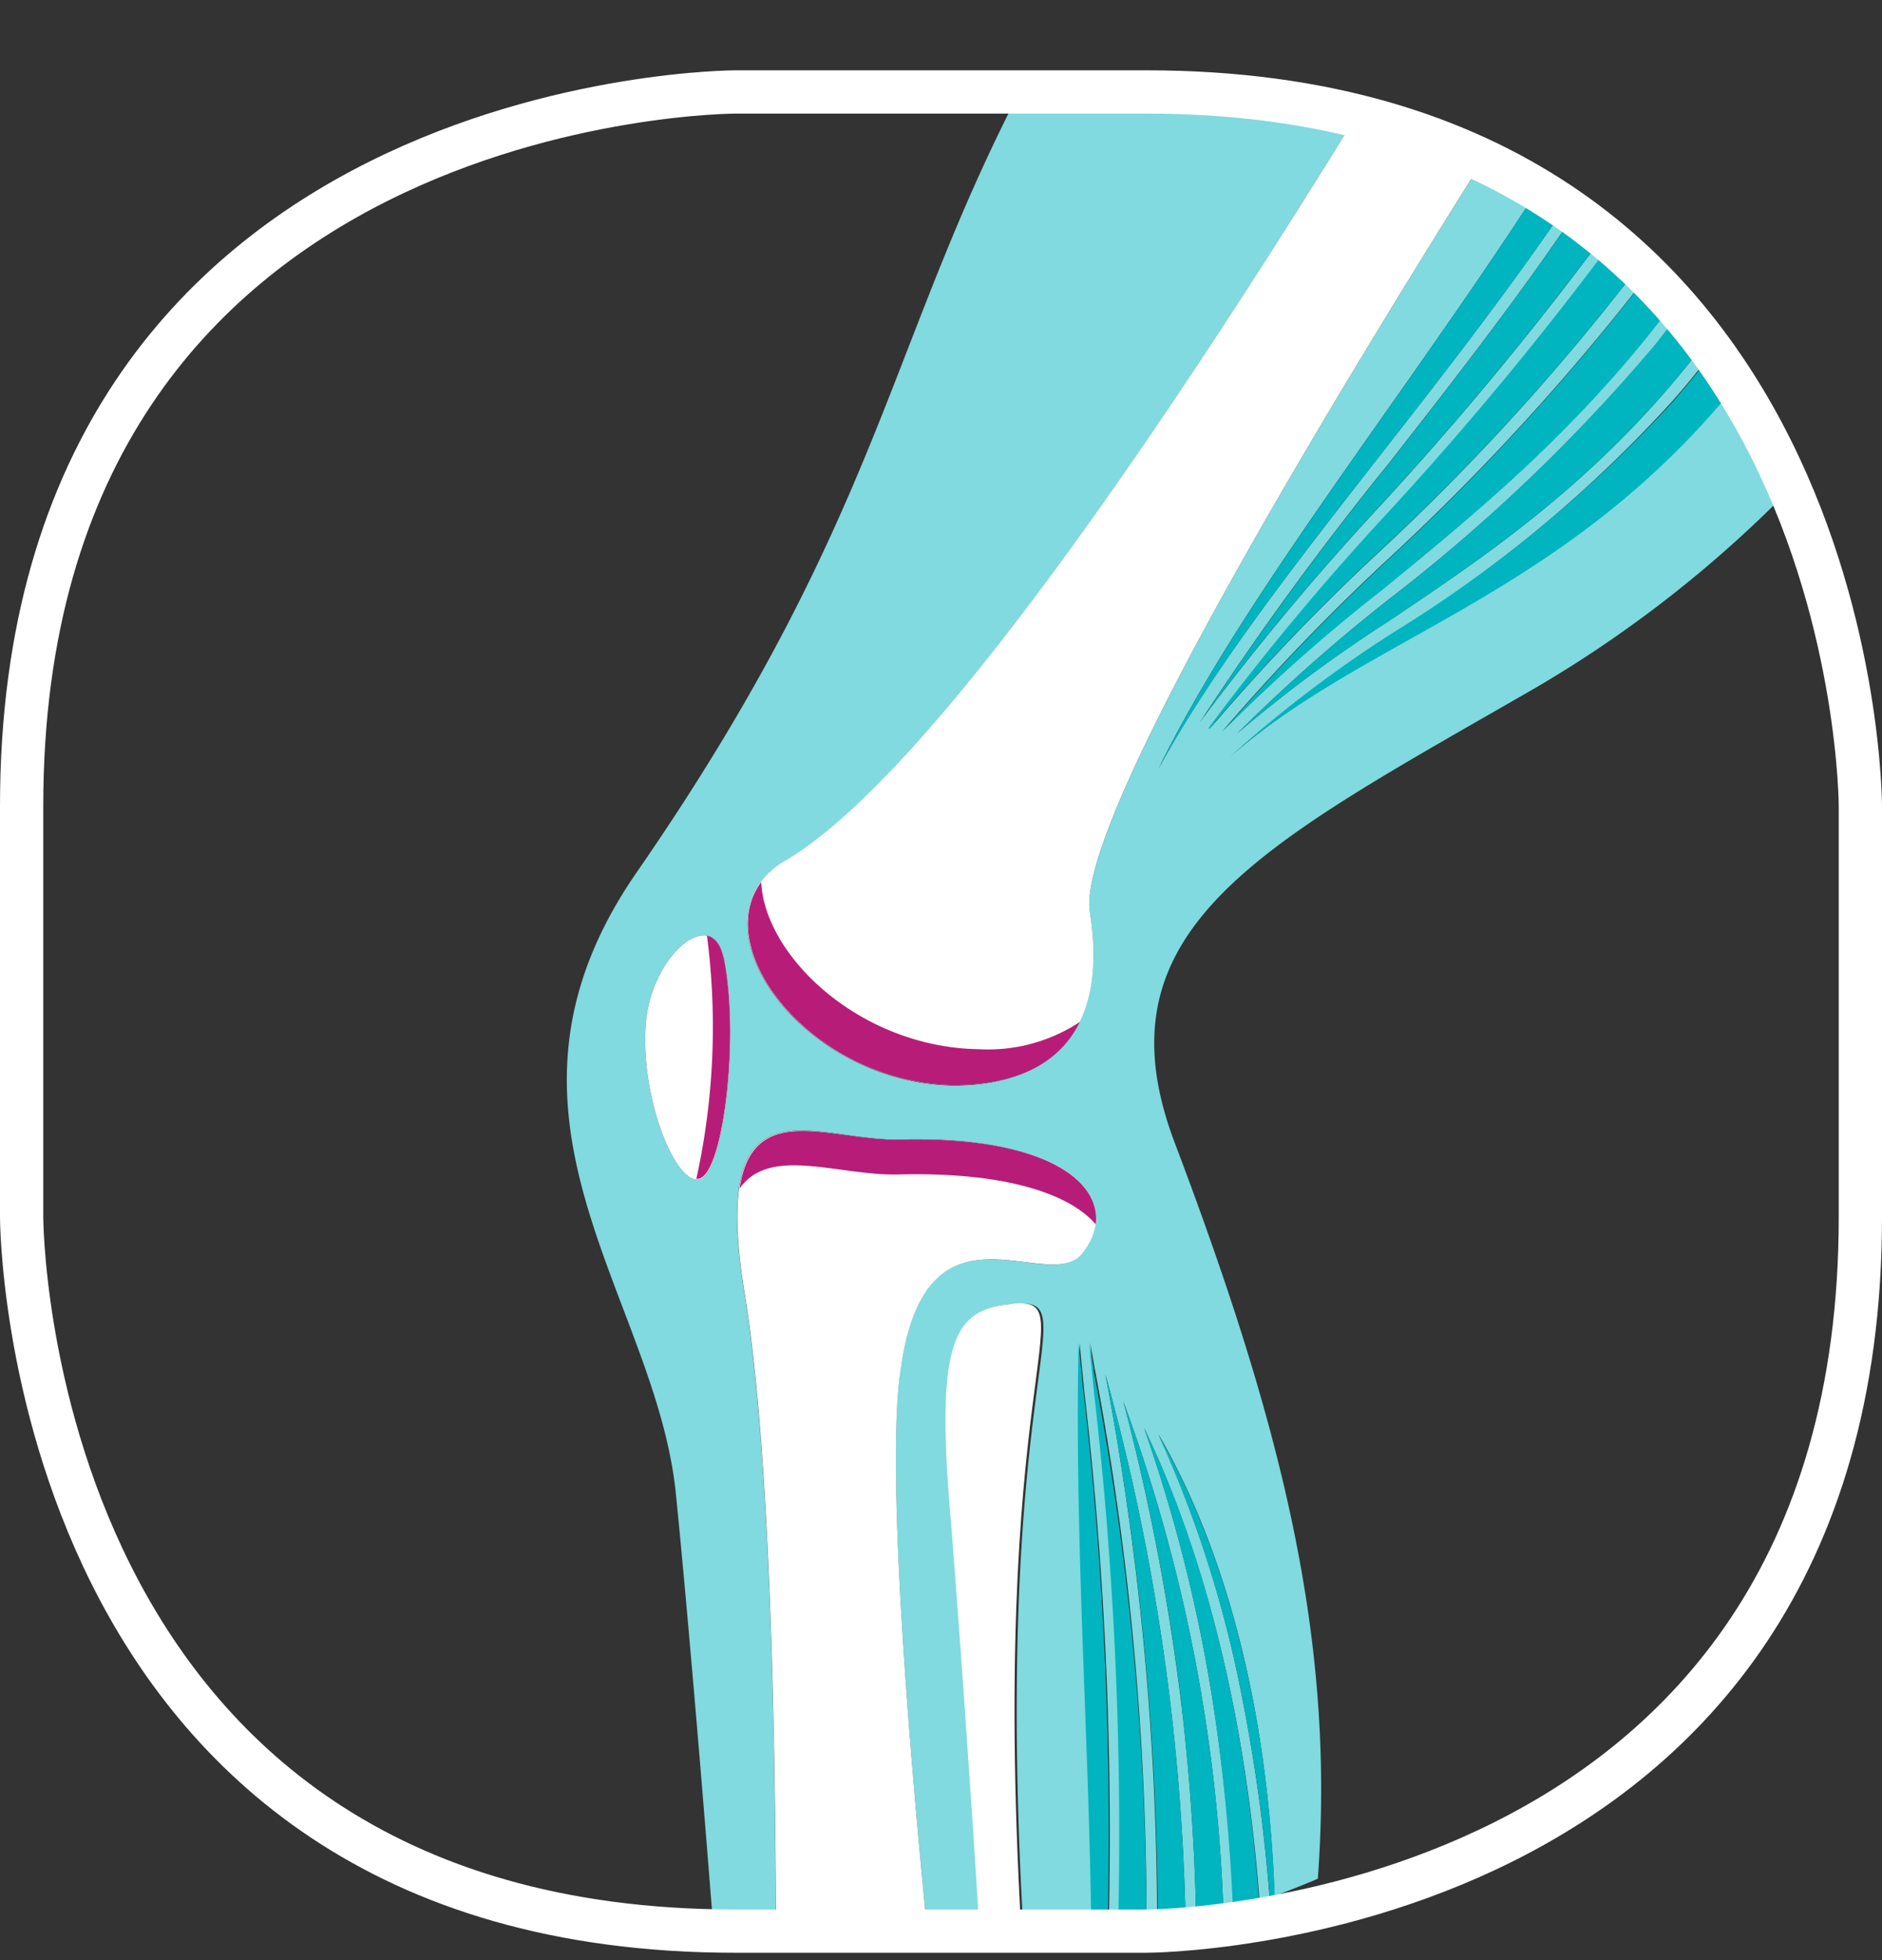 <svg xmlns="http://www.w3.org/2000/svg" xmlns:xlink="http://www.w3.org/1999/xlink" viewBox="0 0 87 90.6"><rect x="0" y="0" width="87" height="90.6" fill="#333333" stroke="none"/><defs><style>.cls-1,.cls-8{fill:none;}.cls-2{clip-path:url(#clip-path);}.cls-3{fill:#80dadf;}.cls-4{fill:#fff;}.cls-5{fill:#00b4c0;}.cls-6{fill:#b71d78;}.cls-7{clip-path:url(#clip-path-2);}.cls-8{stroke:#fff;stroke-miterlimit:10;stroke-width:2px;}</style><clipPath id="clip-path"><path class="cls-1" d="M34,4.25s-33,0-33,33v19s0,33,33,33H53s33,0,33-33v-19s0-33-33-33Z"/></clipPath><clipPath id="clip-path-2"><rect class="cls-1" y="3.25" width="87" height="87"/></clipPath></defs><title>FA_ico_chrzastki</title><g id="Layer_2" data-name="Layer 2"><g id="Layer_1-2" data-name="Layer 1"><g class="cls-2"><path class="cls-3" d="M32.29,54.52c-1.16.13-2.7-4-2.44-7.2s3.08-5.5,3.6-3.08c.77,3.6,0,10.15-1.16,10.28M71,31.78a56,56,0,0,0,11.57-9,45.52,45.52,0,0,0-2.84-4.43C71.94,27.61,63.06,29.48,56.84,35a56.24,56.24,0,0,1,7.67-5.79A60.6,60.6,0,0,0,77.31,18.54q.69-.78,1.34-1.61l-.34-.43c-4.61,5.82-9.53,9.13-14.12,12.21a64,64,0,0,0-7,5.19,80.62,80.62,0,0,1,7.05-6.23A79.42,79.42,0,0,0,76.55,15.9l.61-.78-.36-.41c-4.17,5.39-8.69,9.09-12.92,12.54a78,78,0,0,0-7.37,6.54,98.26,98.26,0,0,1,7.56-7.86A106.83,106.83,0,0,0,75.61,13.44L75.23,13A105.48,105.48,0,0,1,63.7,25.56a95.74,95.74,0,0,0-7.79,8.14,119.67,119.67,0,0,1,8.16-9.81,152.37,152.37,0,0,0,10-12l-.4-.37a151.68,151.68,0,0,1-10,12,120.43,120.43,0,0,0-8.17,9.81A145.4,145.4,0,0,1,64.2,21.42c2.71-3.47,5.57-7.12,8.23-11L72,10.09c-2.66,3.86-5.52,7.52-8.24,11-3.9,5-7.66,9.79-10.21,14.44,3.87-7.88,11.07-16.82,17.29-26.37q-1.13-.89-2.32-1.7c-9.47,15.09-18.73,31-18.14,34.71,1,6.61-3,8-6.31,8-7.15-.11-12.4-7.66-7.78-10.37,6.53-3.84,17.33-19.63,27-35.41A45.23,45.23,0,0,0,49.49,0c-8.54,14.34-7.6,22.3-20.06,40.32C21.63,51.59,30.3,59.83,31.24,69c.44,4.32,1.17,12.8,1.77,20.53q1.41.31,2.85.53c0-10-.27-23.09-1.44-30.24-1.69-10.32,3.19-7.06,7.16-7.16,8.22-.21,10.32,3,8.43,5.27-1.61,2-7.37-3.16-8.43,5.69C41,68.34,42,80.74,43,90.6q1.21,0,2.41-.07c-.55-8.27-1.18-17.59-1.5-21.42-.63-7.59.42-8.64,3-8.85,3.49-.29-1.22,3.2.47,30.13q1.58-.15,3.13-.42c-.08-9.41-.8-18.64-.6-27.9q.1,1.1.22,2.28a178.32,178.32,0,0,1,1.1,25.49l.49-.09a179.15,179.15,0,0,0-1.1-25.44q-.11-1.16-.22-2.25h0l.21,1.21A137.54,137.54,0,0,1,53,89.46l.49-.11A137,137,0,0,0,51.1,63.52,102.45,102.45,0,0,1,54.81,89l.49-.13q-.09-5-.67-9.95a104.1,104.1,0,0,0-2.7-14.15A75.79,75.79,0,0,1,56.56,88.5l.47-.15A87.85,87.85,0,0,0,56,78.22,72,72,0,0,0,52.89,66c2,4.17,4.53,11.26,5.34,21.89l.46-.17a77.79,77.79,0,0,0-1.27-9.27,53.89,53.89,0,0,0-3.87-12.17c2.44,4.21,5,11.12,5.37,21.35q1-.38,2-.8c.81-11-1.62-20.83-6.61-34C50.51,42.82,58.48,39,71,31.78"/><path class="cls-4" d="M36.29,39.78c-4.61,2.71.63,10.27,7.78,10.37,3.34,0,7.34-1.38,6.31-8-.58-3.71,8.68-19.62,18.15-34.71a45.46,45.46,0,0,0-5.22-3.08c-9.68,15.78-20.49,31.57-27,35.41"/><path class="cls-4" d="M41.59,63.63c1.05-8.85,6.82-3.72,8.43-5.69,1.9-2.32-.21-5.48-8.43-5.27-4,.1-8.85-3.16-7.16,7.16,1.17,7.15,1.43,20.22,1.44,30.24a45.94,45.94,0,0,0,7,.53H43c-1-9.87-2-22.27-1.41-27"/><path class="cls-4" d="M46.86,60.26c-2.53.21-3.58,1.26-3,8.85.32,3.84,1,13.16,1.5,21.42q1-.05,1.92-.15c-1.69-26.93,3-30.42-.47-30.13"/><path class="cls-4" d="M29.85,47.32c-.26,3.21,1.28,7.33,2.44,7.2s1.93-6.68,1.16-10.28c-.52-2.42-3.34-.13-3.6,3.08"/><path class="cls-5" d="M64.08,25.95a98.6,98.6,0,0,0-7.56,7.86,77.89,77.89,0,0,1,7.37-6.54c4.22-3.45,8.74-7.15,12.92-12.54q-.58-.65-1.19-1.28A106.75,106.75,0,0,1,64.08,25.95"/><path class="cls-5" d="M55.49,33.33a120.81,120.81,0,0,1,8.17-9.81,151.41,151.41,0,0,0,10-12Q73,11,72.43,10.44c-2.66,3.86-5.51,7.51-8.23,11a145.69,145.69,0,0,0-8.71,11.92"/><path class="cls-5" d="M55.9,33.69a95.89,95.89,0,0,1,7.79-8.14A105.39,105.39,0,0,0,75.23,13q-.59-.6-1.2-1.17a152.62,152.62,0,0,1-10,12,119.7,119.7,0,0,0-8.16,9.81"/><path class="cls-5" d="M64.23,27.68a80.77,80.77,0,0,0-7.05,6.23,63.7,63.7,0,0,1,7-5.19c4.58-3.08,9.51-6.39,14.12-12.21q-.57-.7-1.16-1.38l-.61.78A79.42,79.42,0,0,1,64.23,27.68"/><path class="cls-5" d="M64.51,29.17A56.24,56.24,0,0,0,56.84,35c6.22-5.49,15.1-7.35,22.91-16.59q-.53-.73-1.09-1.44-.66.83-1.34,1.61A60.57,60.57,0,0,1,64.51,29.17"/><path class="cls-5" d="M63.77,21.08c2.72-3.47,5.58-7.13,8.24-11q-.57-.48-1.16-.93c-6.22,9.56-13.42,18.5-17.29,26.37,2.55-4.65,6.31-9.46,10.21-14.44"/><path class="cls-5" d="M57.43,78.5a77.82,77.82,0,0,1,1.27,9.27l.23-.09C58.55,77.45,56,70.54,53.56,66.33A53.91,53.91,0,0,1,57.43,78.5"/><path class="cls-5" d="M50.08,64.35q-.11-1.17-.22-2.28c-.2,9.26.51,18.49.6,27.9l.72-.13a178.18,178.18,0,0,0-1.09-25.49"/><path class="cls-5" d="M56,78.23A87.83,87.83,0,0,1,57,88.35l1.21-.41C57.43,77.3,54.93,70.21,52.89,66A72,72,0,0,1,56,78.23"/><path class="cls-5" d="M53.51,89.35l1.3-.33A102.41,102.41,0,0,0,51.1,63.52a137,137,0,0,1,2.42,25.82"/><path class="cls-5" d="M50.56,63.27l-.21-1.21h0c.07.73.14,1.48.22,2.25a179.15,179.15,0,0,1,1.1,25.44L53,89.46a137.54,137.54,0,0,0-2.46-26.19"/><path class="cls-5" d="M54.63,78.93q.58,4.89.67,9.95l1.26-.38a75.8,75.8,0,0,0-4.63-23.73,104.16,104.16,0,0,1,2.71,14.15"/><path class="cls-6" d="M50.65,56.58c.27-2-2.37-4.08-9.06-3.91-3.12.08-6.79-1.89-7.4,2.26,1.39-2,4.57-.58,7.34-.65,5-.13,7.93.92,9.12,2.3"/><path class="cls-6" d="M35.18,40.78c-2.36,3.21,2.49,9.27,8.9,9.37,2.21,0,4.7-.59,5.84-2.92a7.7,7.7,0,0,1-4.67,1.26c-5.48-.08-9.89-4.29-10.06-7.7"/><path class="cls-6" d="M33.44,44.24c-.13-.61-.41-.92-.76-1a32.62,32.62,0,0,1-.49,11.24s.06,0,.09,0c1.16-.13,1.93-6.68,1.16-10.28"/></g><g class="cls-7"><path class="cls-8" d="M34,4.25s-33,0-33,33v19s0,33,33,33H53s33,0,33-33v-19s0-33-33-33Z"/></g></g></g></svg>